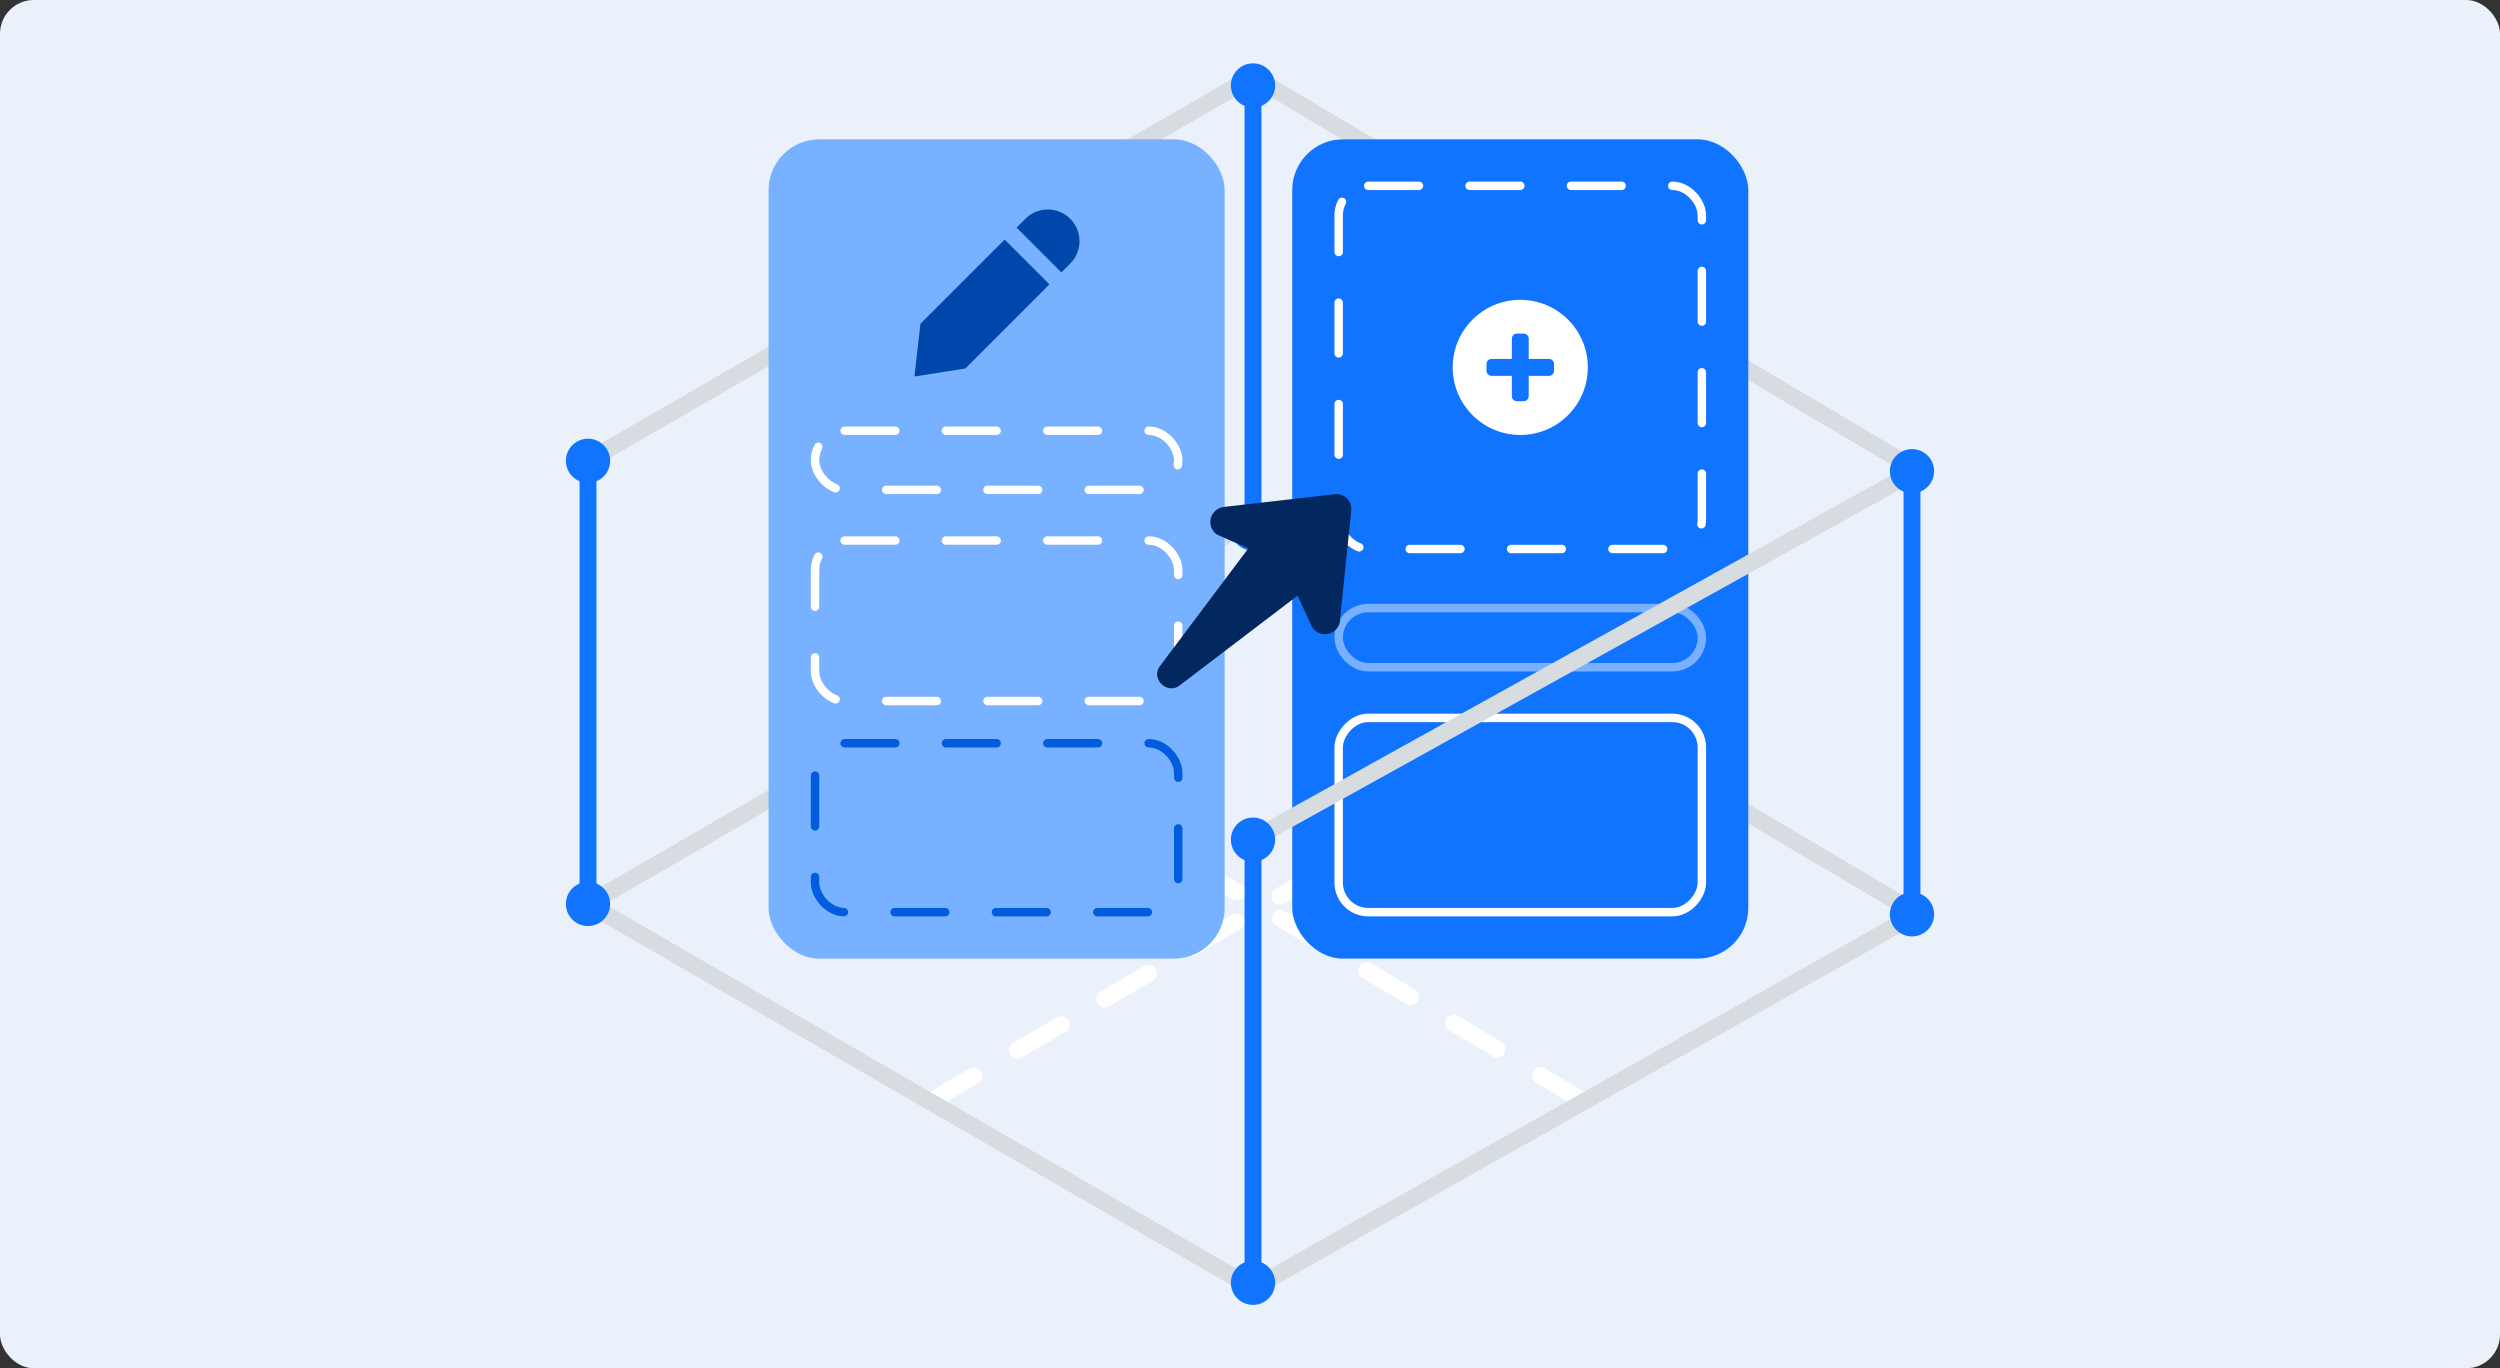 <svg xmlns="http://www.w3.org/2000/svg" width="296" height="162" viewBox="0 0 296 162" fill="none"><rect x="0" y="0" width="296" height="162" fill="#333333" stroke="none"/><rect width="296" height="162" rx="4" fill="#EAF1FB"></rect><g clip-path="url(#clip0_815_7451)"><path d="M110.118 130.43L187.679 84.882" stroke="white" stroke-width="2" stroke-miterlimit="10" stroke-linecap="round" stroke-dasharray="6 6"></path><path d="M187.531 130.43L110.118 83.66" stroke="white" stroke-width="2" stroke-miterlimit="10" stroke-linecap="round" stroke-dasharray="6 6"></path><path d="M148.357 152.51L226.994 108.184L148.357 61.573L69.621 107.042L148.357 152.51Z" stroke="#D7DCE0" stroke-width="2" stroke-miterlimit="10" stroke-linecap="round"></path><path d="M226.994 55.689L148.357 9.079L69.621 54.547" stroke="#D7DCE0" stroke-width="2" stroke-miterlimit="10"></path><path d="M69.621 54.43V107.158" stroke="#1174FF" stroke-width="2" stroke-miterlimit="10"></path><path d="M67.308 54.559C67.308 53.282 68.341 52.25 69.621 52.25C70.901 52.25 71.934 53.282 71.934 54.559C71.934 55.837 70.901 56.868 69.621 56.868C68.341 56.868 67.308 55.837 67.308 54.559Z" fill="#1174FF"></path><path d="M67 54.559C67 56.002 68.175 57.175 69.621 57.175C71.067 57.175 72.242 56.002 72.242 54.559C72.242 53.116 71.067 51.943 69.621 51.943C68.175 51.943 67 53.116 67 54.559C67 56.002 67 53.116 67 54.559ZM71.627 54.559C71.627 55.665 70.728 56.561 69.621 56.561C68.514 56.561 67.615 55.665 67.615 54.559C67.615 53.453 68.514 52.557 69.621 52.557C70.728 52.557 71.627 53.453 71.627 54.559C71.627 55.665 71.627 53.453 71.627 54.559Z" fill="#1174FF"></path><path d="M67.308 107.029C67.308 108.307 68.341 109.339 69.621 109.339C70.901 109.339 71.934 108.307 71.934 107.029C71.934 105.752 70.901 104.72 69.621 104.72C68.341 104.72 67.308 105.752 67.308 107.029Z" fill="#1174FF"></path><path d="M67 107.029C67 105.586 68.175 104.413 69.621 104.413C71.067 104.413 72.242 105.586 72.242 107.029C72.242 108.473 71.067 109.646 69.621 109.646C68.175 109.646 67 108.473 67 107.029C67 108.473 67 105.586 67 107.029ZM71.627 107.029C71.627 105.924 70.728 105.027 69.621 105.027C68.514 105.027 67.615 105.924 67.615 107.029C67.615 108.135 68.514 109.032 69.621 109.032C70.728 109.032 71.627 108.135 71.627 107.029C71.627 108.135 71.627 105.924 71.627 107.029Z" fill="#1174FF"></path><path d="M148.357 9.988V62.716" stroke="#1174FF" stroke-width="2" stroke-miterlimit="10"></path><path d="M146.043 10.117C146.043 8.839 147.077 7.807 148.357 7.807C149.637 7.807 150.67 8.839 150.67 10.117C150.67 11.394 149.637 12.426 148.357 12.426C147.077 12.426 146.043 11.394 146.043 10.117Z" fill="#1174FF"></path><path d="M145.736 10.116C145.736 11.56 146.911 12.733 148.357 12.733C149.803 12.733 150.978 11.56 150.978 10.116C150.978 8.673 149.803 7.5 148.357 7.5C146.911 7.5 145.736 8.673 145.736 10.116C145.736 11.56 145.736 8.673 145.736 10.116ZM150.363 10.116C150.363 11.222 149.464 12.119 148.357 12.119C147.249 12.119 146.351 11.222 146.351 10.116C146.351 9.011 147.249 8.114 148.357 8.114C149.464 8.114 150.363 9.011 150.363 10.116C150.363 11.222 150.363 9.011 150.363 10.116Z" fill="#1174FF"></path><path d="M146.043 62.587C146.043 63.864 147.077 64.896 148.357 64.896C149.637 64.896 150.67 63.864 150.67 62.587C150.67 61.309 149.637 60.277 148.357 60.277C147.077 60.277 146.043 61.309 146.043 62.587Z" fill="#1174FF"></path><path d="M145.736 62.587C145.736 61.143 146.911 59.97 148.357 59.97C149.803 59.97 150.978 61.143 150.978 62.587C150.978 64.03 149.803 65.203 148.357 65.203C146.911 65.203 145.736 64.03 145.736 62.587C145.736 64.03 145.736 61.143 145.736 62.587ZM150.363 62.587C150.363 61.481 149.464 60.584 148.357 60.584C147.249 60.584 146.351 61.481 146.351 62.587C146.351 63.692 147.249 64.589 148.357 64.589C149.464 64.589 150.363 63.692 150.363 62.587C150.363 63.692 150.363 61.481 150.363 62.587Z" fill="#1174FF"></path><rect x="153" y="16.5" width="54" height="97" rx="6" fill="#1174FF"></rect><path fill-rule="evenodd" clip-rule="evenodd" d="M180 35.5C184.415 35.5 188 39.085 188 43.5C188 47.915 184.415 51.5 180 51.5C175.585 51.5 172 47.915 172 43.5C172 39.085 175.585 35.5 180 35.5ZM181 42.5V40.1C181 39.769 180.731 39.5 180.4 39.5H179.6C179.269 39.5 179 39.769 179 40.1V42.5H176.6C176.269 42.5 176 42.769 176 43.1V43.9C176 44.231 176.269 44.5 176.6 44.5H179V46.9C179 47.231 179.269 47.5 179.6 47.5H180.4C180.731 47.5 181 47.231 181 46.9V44.5H183.4C183.731 44.5 184 44.231 184 43.9V43.1C184 42.769 183.731 42.5 183.4 42.5H181Z" fill="white"></path><mask id="mask0_815_7451" style="mask-type:luminance" maskUnits="userSpaceOnUse" x="172" y="35" width="16" height="17"><path fill-rule="evenodd" clip-rule="evenodd" d="M180 35.5C184.415 35.5 188 39.085 188 43.5C188 47.915 184.415 51.5 180 51.5C175.585 51.5 172 47.915 172 43.5C172 39.085 175.585 35.5 180 35.5ZM181 42.5V40.1C181 39.769 180.731 39.5 180.4 39.5H179.6C179.269 39.5 179 39.769 179 40.1V42.5H176.6C176.269 42.5 176 42.769 176 43.1V43.9C176 44.231 176.269 44.5 176.6 44.5H179V46.9C179 47.231 179.269 47.5 179.6 47.5H180.4C180.731 47.5 181 47.231 181 46.9V44.5H183.4C183.731 44.5 184 44.231 184 43.9V43.1C184 42.769 183.731 42.5 183.4 42.5H181Z" fill="white"></path></mask><g mask="url(#mask0_815_7451)"></g><rect x="158.5" y="22" width="43" height="43" rx="3.5" stroke="white" stroke-linecap="round" stroke-linejoin="round" stroke-dasharray="6 6"></rect><rect x="0.5" y="-0.5" width="43" height="23" rx="3.5" transform="matrix(1 0 0 -1 158 107.5)" stroke="white"></rect><rect x="158.5" y="72" width="43" height="7" rx="3.5" stroke="#78B1FF"></rect><rect x="91" y="16.5" width="54" height="97" rx="6" fill="#78B1FF"></rect><rect x="96.5" y="51" width="43" height="7" rx="3.5" stroke="white" stroke-linecap="round" stroke-linejoin="round" stroke-dasharray="6 6"></rect><rect x="96.5" y="64" width="43" height="19" rx="3.5" stroke="white" stroke-linecap="round" stroke-linejoin="round" stroke-dasharray="6 6"></rect><rect x="96.5" y="88" width="43" height="20" rx="3.5" stroke="#015DDE" stroke-linecap="round" stroke-linejoin="round" stroke-dasharray="6 6"></rect><path fill-rule="evenodd" clip-rule="evenodd" d="M121.998 25.421C123.454 24.46 125.432 24.62 126.713 25.902C128.053 27.241 128.167 29.343 127.055 30.812C127.047 30.824 127.038 30.835 127.03 30.846C126.933 30.971 126.828 31.09 126.713 31.205L125.666 32.252L120.363 26.949L121.41 25.902C121.534 25.777 121.666 25.663 121.802 25.56C121.866 25.511 121.932 25.465 121.998 25.421ZM108.265 44.576L108.982 38.33L118.949 28.363L124.252 33.666L114.285 43.633L108.265 44.576Z" fill="#0047AB"></path><path fill-rule="evenodd" clip-rule="evenodd" d="M147.796 64.934L144.184 63.34C143.331 62.854 143.044 61.766 143.544 60.911C143.84 60.406 144.341 60.095 144.879 60.025L157.96 58.52C158.502 58.439 159.07 58.603 159.483 59.014C159.896 59.425 160.062 59.99 159.98 60.529L158.678 73.172C158.719 73.83 158.39 74.492 157.775 74.848C156.916 75.345 155.821 75.061 155.331 74.211L153.63 70.527L139.654 81.167C139.047 81.644 138.153 81.628 137.513 80.993C136.874 80.356 136.851 79.476 137.337 78.863L147.796 64.934Z" fill="#02285F"></path><path d="M226.994 55.69L148.357 99.346" stroke="#D7DCE0" stroke-width="2" stroke-miterlimit="10"></path><path d="M226.379 55.659V108.387" stroke="#1174FF" stroke-width="2" stroke-miterlimit="10"></path><path d="M224.066 55.788C224.066 54.51 225.099 53.478 226.379 53.478C227.659 53.478 228.692 54.51 228.692 55.788C228.692 57.065 227.659 58.097 226.379 58.097C225.099 58.097 224.066 57.065 224.066 55.788Z" fill="#1174FF"></path><path d="M223.758 55.788C223.758 57.231 224.933 58.404 226.379 58.404C227.825 58.404 229 57.231 229 55.788C229 54.344 227.825 53.171 226.379 53.171C224.933 53.171 223.758 54.344 223.758 55.788C223.758 57.231 223.758 54.344 223.758 55.788ZM228.385 55.788C228.385 56.893 227.486 57.79 226.379 57.79C225.271 57.79 224.373 56.893 224.373 55.788C224.373 54.682 225.271 53.786 226.379 53.786C227.486 53.786 228.385 54.682 228.385 55.788C228.385 56.893 228.385 54.682 228.385 55.788Z" fill="#1174FF"></path><path d="M224.066 108.258C224.066 109.536 225.099 110.567 226.379 110.567C227.659 110.567 228.692 109.536 228.692 108.258C228.692 106.981 227.659 105.949 226.379 105.949C225.099 105.949 224.066 106.981 224.066 108.258Z" fill="#1174FF"></path><path d="M223.758 108.258C223.758 106.815 224.933 105.642 226.379 105.642C227.825 105.642 229 106.815 229 108.258C229 109.701 227.825 110.874 226.379 110.874C224.933 110.874 223.758 109.701 223.758 108.258C223.758 109.701 223.758 106.815 223.758 108.258ZM228.385 108.258C228.385 107.153 227.486 106.256 226.379 106.256C225.271 106.256 224.373 107.153 224.373 108.258C224.373 109.364 225.271 110.26 226.379 110.26C227.486 110.26 228.385 109.364 228.385 108.258C228.385 109.364 228.385 107.153 228.385 108.258Z" fill="#1174FF"></path><path d="M148.357 99.284V152.013" stroke="#1174FF" stroke-width="2" stroke-miterlimit="10"></path><path d="M146.043 99.413C146.043 98.136 147.077 97.104 148.357 97.104C149.637 97.104 150.67 98.136 150.67 99.413C150.67 100.691 149.637 101.723 148.357 101.723C147.077 101.723 146.043 100.691 146.043 99.413Z" fill="#1174FF"></path><path d="M145.736 99.413C145.736 100.857 146.911 102.03 148.357 102.03C149.803 102.03 150.978 100.857 150.978 99.413C150.978 97.97 149.803 96.797 148.357 96.797C146.911 96.797 145.736 97.97 145.736 99.413C145.736 100.857 145.736 97.97 145.736 99.413ZM150.363 99.413C150.363 100.519 149.464 101.416 148.357 101.416C147.249 101.416 146.351 100.519 146.351 99.413C146.351 98.308 147.249 97.411 148.357 97.411C149.464 97.411 150.363 98.308 150.363 99.413C150.363 100.519 150.363 98.308 150.363 99.413Z" fill="#1174FF"></path><path d="M146.043 151.884C146.043 153.161 147.077 154.193 148.357 154.193C149.637 154.193 150.67 153.161 150.67 151.884C150.67 150.606 149.637 149.574 148.357 149.574C147.077 149.574 146.043 150.606 146.043 151.884Z" fill="#1174FF"></path><path d="M145.736 151.884C145.736 150.44 146.911 149.267 148.357 149.267C149.803 149.267 150.978 150.44 150.978 151.884C150.978 153.327 149.803 154.5 148.357 154.5C146.911 154.5 145.736 153.327 145.736 151.884C145.736 153.327 145.736 150.44 145.736 151.884ZM150.363 151.884C150.363 150.778 149.464 149.881 148.357 149.881C147.249 149.881 146.351 150.778 146.351 151.884C146.351 152.989 147.249 153.886 148.357 153.886C149.464 153.886 150.363 152.989 150.363 151.884C150.363 152.989 150.363 150.778 150.363 151.884Z" fill="#1174FF"></path></g><defs><clipPath id="clip0_815_7451"><rect width="162" height="162" fill="white" transform="translate(67)"></rect></clipPath></defs></svg>